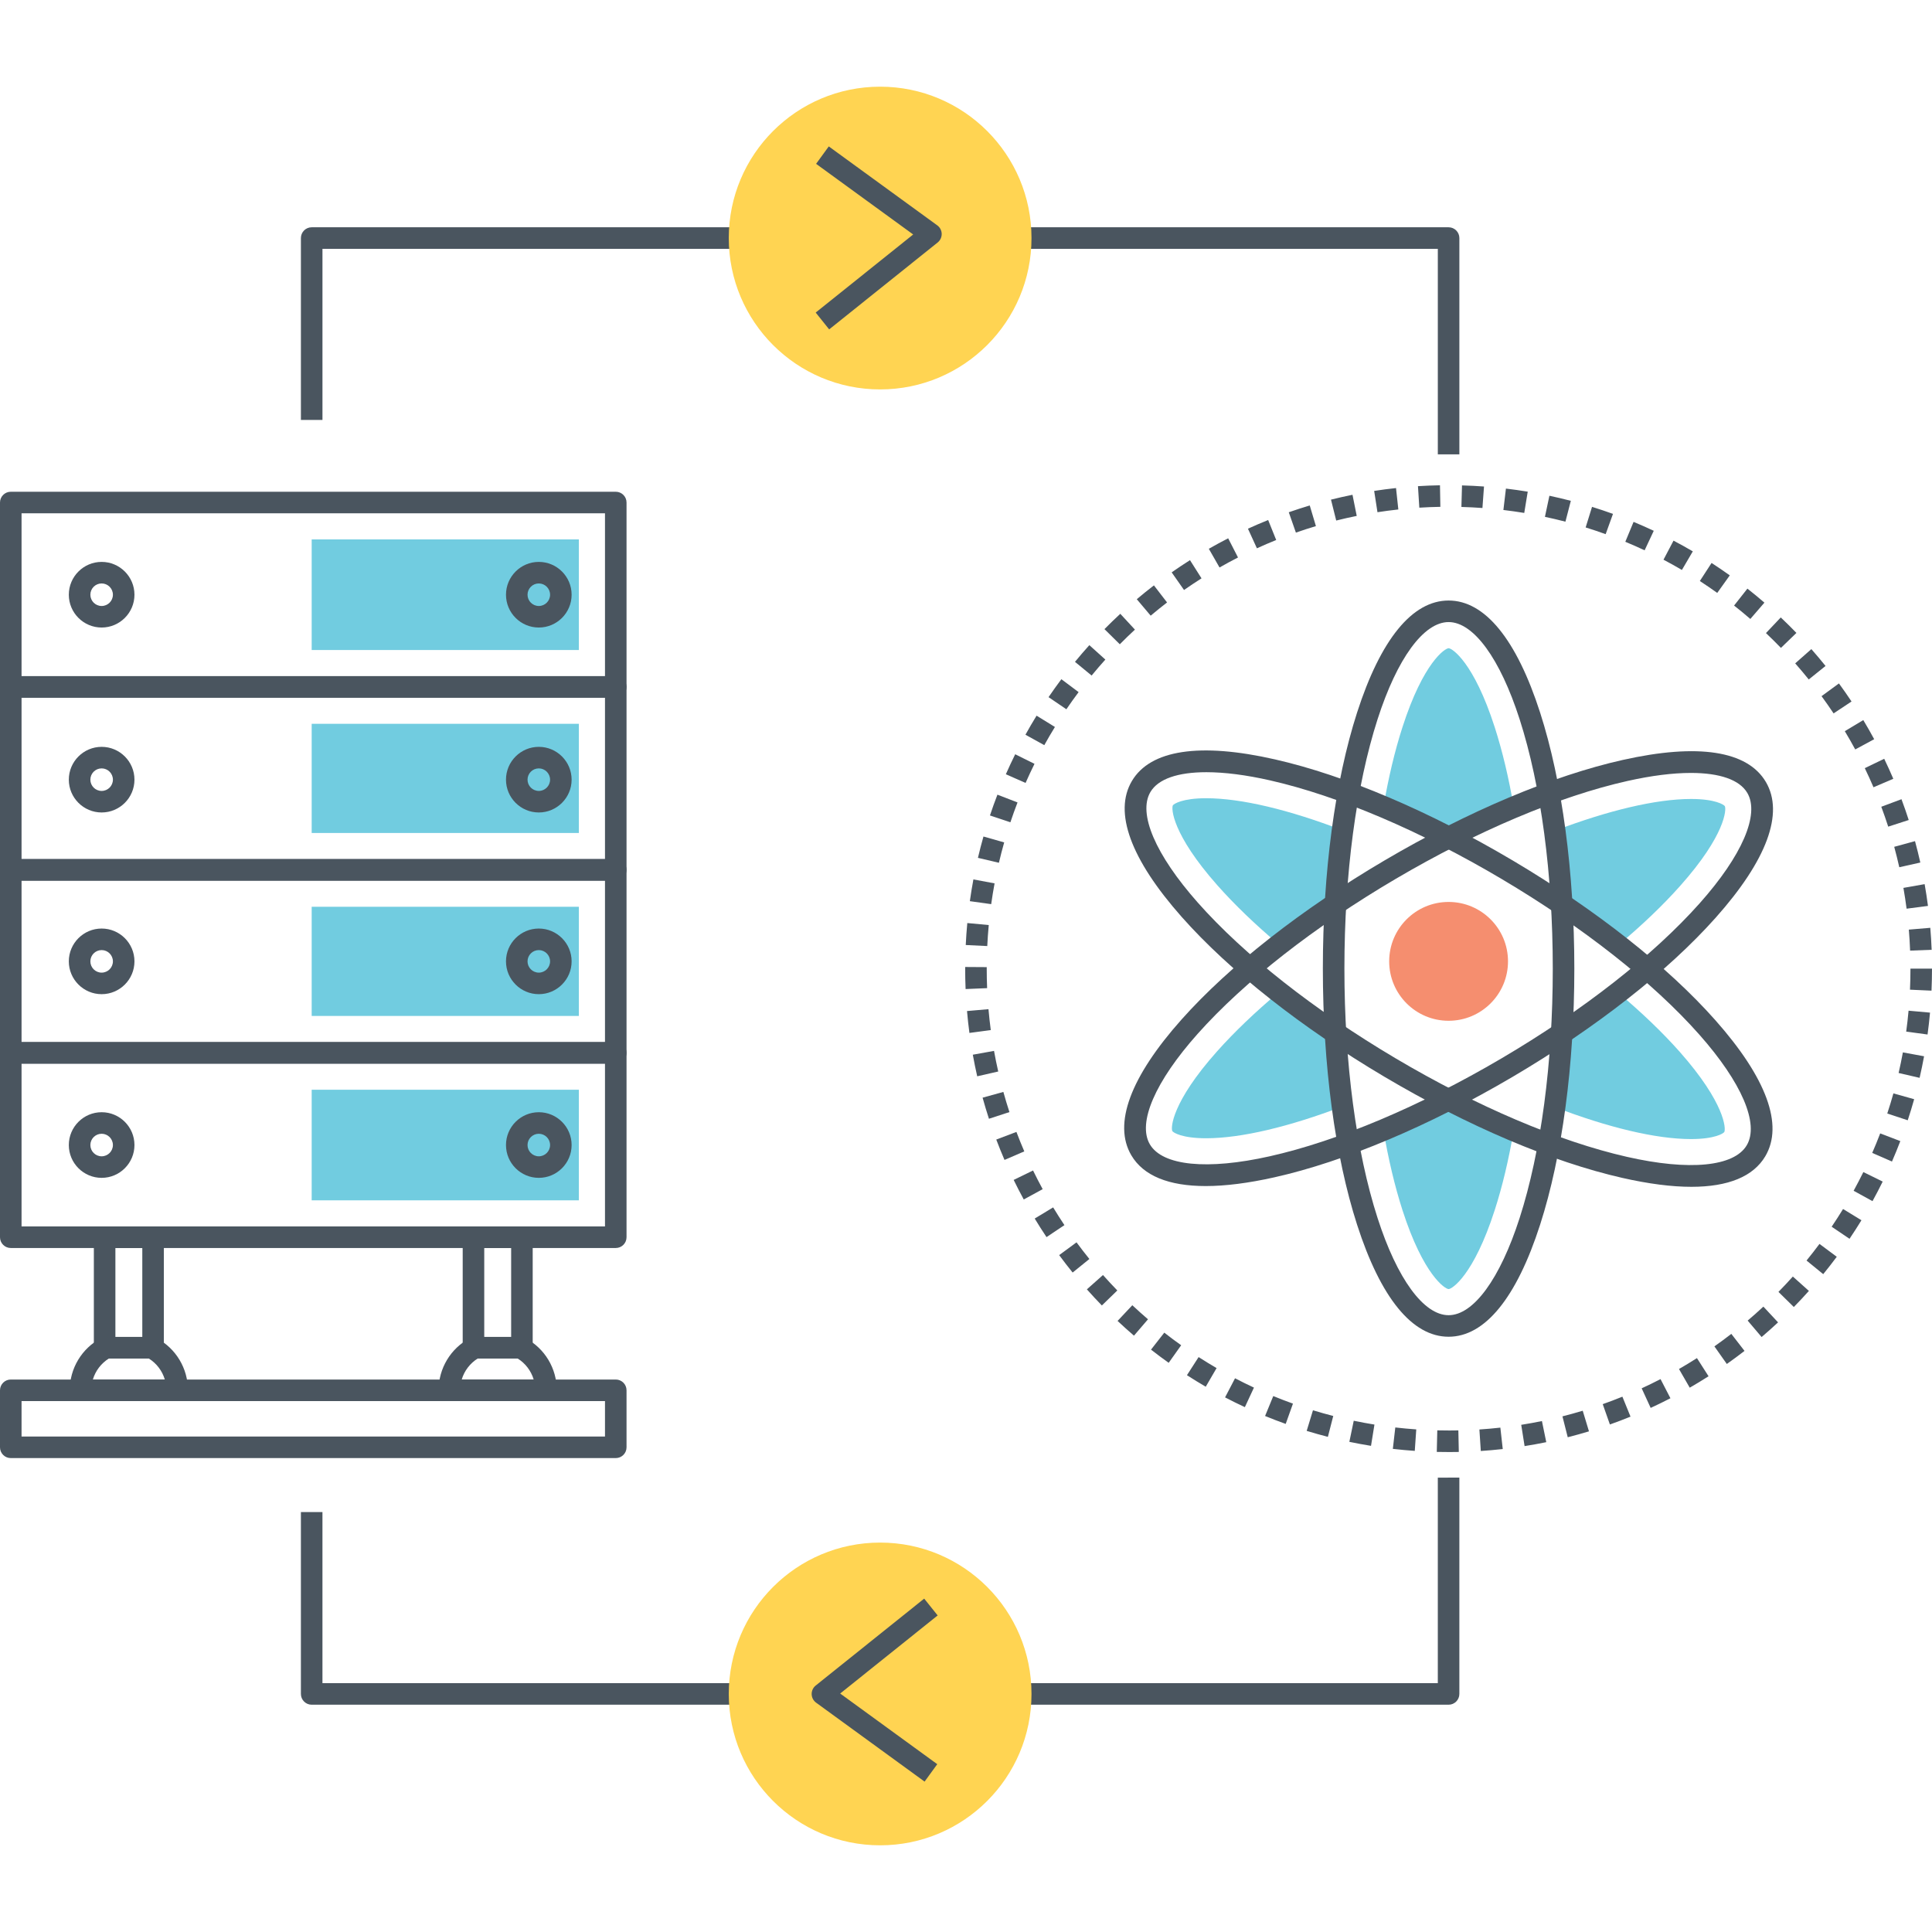 <?xml version="1.0" encoding="utf-8"?>
<!-- Generator: Adobe Illustrator 21.0.0, SVG Export Plug-In . SVG Version: 6.00 Build 0)  -->
<svg version="1.1" id="Layer_1" xmlns="http://www.w3.org/2000/svg" xmlns:xlink="http://www.w3.org/1999/xlink" x="0px" y="0px"
	 viewBox="0 0 512 512" style="enable-background:new 0 0 512 512;" xml:space="preserve">
<style type="text/css">
	.st0{fill:#4A555F;}
	.st1{fill:#FFD452;}
	.st2{fill:#71CCE0;}
	.st3{fill:#F58E6F;}
	.st4{fill:#DFDFDF;}
	.st5{fill:none;}
</style>
<g>
	<g>
		<g>
			<path class="st2" d="M396.122,192.729c-5.573-17.306-11.322-20.943-12.222-20.943c-0.919,0-6.668,3.637-12.241,20.943
				c-2.033,6.297-3.715,13.395-5.026,21.08c5.612,2.386,11.42,5.104,17.306,8.115c5.866-2.992,11.635-5.651,17.228-7.998
				C399.857,206.202,398.156,199.064,396.122,192.729z"/>
		</g>
	</g>
	<g>
		<g>
			<path class="st2" d="M383.822,291.46c-5.866,2.992-11.615,5.651-17.208,7.998c1.31,7.724,3.011,14.881,5.045,21.217
				c5.573,17.306,11.322,20.943,12.241,20.943c0.899,0,6.648-3.637,12.222-20.943c2.033-6.297,3.715-13.395,5.025-21.08
				C395.535,297.19,389.728,294.491,383.822,291.46z"/>
		</g>
	</g>
	<g>
		<g>
			<path class="st2" d="M319.644,211.54c-6.336,0-8.585,1.506-8.819,1.877c-0.45,0.782-0.254,7.587,11.792,21.197
				c4.576,5.162,10.09,10.462,16.348,15.722c4.654-3.618,9.679-7.235,14.979-10.794c0.391-6.785,1.017-13.297,1.858-19.496
				C341.682,214.61,328.952,211.54,319.644,211.54z"/>
		</g>
	</g>
	<g>
		<g>
			<path class="st2" d="M445.165,278.769c-4.595-5.182-10.11-10.462-16.367-15.722c-4.654,3.637-9.64,7.235-14.94,10.775
				c-0.391,6.805-1.017,13.356-1.877,19.555c14.138,5.417,26.849,8.487,36.156,8.487c6.336,0,8.604-1.506,8.819-1.877
				C457.406,299.204,457.211,292.399,445.165,278.769z"/>
		</g>
	</g>
	<g>
		<g>
			<path class="st2" d="M353.942,273.803c-5.319-3.579-10.325-7.235-14.999-10.892c-6.277,5.26-11.792,10.54-16.387,15.683
				c-12.104,13.571-12.32,20.376-11.87,21.158c0.235,0.391,2.523,1.897,8.937,1.897c0.02,0,0.02,0,0.02,0
				c9.308,0,22.019-3.051,36.137-8.428C354.959,287.061,354.333,280.549,353.942,273.803z"/>
		</g>
	</g>
	<g>
		<g>
			<path class="st2" d="M457.094,213.633c-0.235-0.372-2.523-1.897-8.937-1.897c-9.308,0-22.038,3.051-36.157,8.428
				c0.841,6.179,1.467,12.671,1.858,19.437c5.299,3.578,10.325,7.235,14.979,10.872c6.258-5.221,11.792-10.501,16.387-15.663
				C457.328,221.239,457.543,214.415,457.094,213.633z"/>
		</g>
	</g>
	<g>
		<g>
			<g>
				<path class="st0" d="M163.184,130.319H2.855c-1.577,0-2.855,1.279-2.855,2.855v48.864c0,1.576,1.278,2.855,2.855,2.855h160.328
					c1.577,0,2.855-1.279,2.855-2.855v-48.864C166.039,131.598,164.761,130.319,163.184,130.319z M160.328,179.183H5.711V136.03
					h154.617V179.183z"/>
			</g>
		</g>
	</g>
	<g>
		<g>
			<rect x="82.599" y="142.952" class="st2" width="70.807" height="29.309"/>
		</g>
	</g>
	<g>
		<g>
			<g>
				<path class="st0" d="M163.184,179.183H2.855c-1.577,0-2.855,1.279-2.855,2.855v48.487c0,1.576,1.278,2.855,2.855,2.855h160.328
					c1.577,0,2.855-1.279,2.855-2.855v-48.487C166.039,180.462,164.761,179.183,163.184,179.183z M160.328,227.67H5.711v-42.776
					h154.617V227.67z"/>
			</g>
		</g>
	</g>
	<g>
		<g>
			<rect x="82.599" y="191.816" class="st2" width="70.807" height="28.933"/>
		</g>
	</g>
	<g>
		<g>
			<g>
				<path class="st0" d="M163.184,227.67H2.855c-1.577,0-2.855,1.279-2.855,2.855v48.489c0,1.576,1.278,2.855,2.855,2.855h160.328
					c1.577,0,2.855-1.279,2.855-2.855v-48.489C166.039,228.949,164.761,227.67,163.184,227.67z M160.328,276.159H5.711v-42.778
					h154.617V276.159z"/>
			</g>
		</g>
	</g>
	<g>
		<g>
			<rect x="82.599" y="240.304" class="st2" width="70.807" height="28.933"/>
		</g>
	</g>
	<g>
		<g>
			<g>
				<path class="st0" d="M163.184,276.159H2.855c-1.577,0-2.855,1.279-2.855,2.855v48.864c0,1.576,1.278,2.855,2.855,2.855h160.328
					c1.577,0,2.855-1.279,2.855-2.855v-48.864C166.039,277.438,164.761,276.159,163.184,276.159z M160.328,325.023H5.711V281.87
					h154.617V325.023z"/>
			</g>
		</g>
	</g>
	<g>
		<g>
			<rect x="82.599" y="288.791" class="st2" width="70.807" height="29.309"/>
		</g>
	</g>
	<g>
		<g>
			<g>
				<path class="st0" d="M26.935,148.909c-4.795,0-8.698,3.902-8.698,8.698c0,4.794,3.902,8.696,8.698,8.696
					c4.795,0,8.698-3.902,8.698-8.696C35.633,152.811,31.73,148.909,26.935,148.909z M26.935,160.593
					c-1.647,0-2.987-1.339-2.987-2.986s1.339-2.987,2.987-2.987s2.987,1.34,2.987,2.987S28.583,160.593,26.935,160.593z"/>
			</g>
		</g>
	</g>
	<g>
		<g>
			<g>
				<path class="st0" d="M142.789,148.909c-4.795,0-8.697,3.902-8.697,8.698c0,4.794,3.902,8.696,8.697,8.696
					c4.795,0,8.697-3.902,8.697-8.696C151.486,152.811,147.584,148.909,142.789,148.909z M142.789,160.593
					c-1.647,0-2.986-1.339-2.986-2.986s1.339-2.987,2.986-2.987c1.646,0,2.986,1.34,2.986,2.987S144.435,160.593,142.789,160.593z"
					/>
			</g>
		</g>
	</g>
	<g>
		<g>
			<g>
				<path class="st0" d="M26.935,197.922c-4.795,0-8.698,3.902-8.698,8.696c0,4.794,3.902,8.696,8.698,8.696
					c4.795,0,8.698-3.902,8.698-8.696C35.633,201.824,31.73,197.922,26.935,197.922z M26.935,209.604
					c-1.647,0-2.987-1.338-2.987-2.986s1.339-2.986,2.987-2.986s2.987,1.339,2.987,2.986S28.583,209.604,26.935,209.604z"/>
			</g>
		</g>
	</g>
	<g>
		<g>
			<g>
				<path class="st0" d="M142.788,197.922c-4.795,0-8.697,3.902-8.697,8.696c0,4.794,3.901,8.696,8.697,8.696
					c4.795,0,8.697-3.902,8.697-8.696C151.486,201.824,147.583,197.922,142.788,197.922z M142.788,209.604
					c-1.646,0-2.986-1.338-2.986-2.986s1.339-2.986,2.986-2.986c1.647,0,2.987,1.339,2.987,2.986S144.435,209.604,142.788,209.604z"
					/>
			</g>
		</g>
	</g>
	<g>
		<g>
			<g>
				<path class="st0" d="M26.935,246.073c-4.795,0-8.698,3.902-8.698,8.698c0,4.794,3.902,8.696,8.698,8.696
					c4.795,0,8.698-3.902,8.698-8.696C35.633,249.975,31.73,246.073,26.935,246.073z M26.935,257.757
					c-1.647,0-2.987-1.339-2.987-2.986s1.339-2.987,2.987-2.987s2.987,1.34,2.987,2.987S28.583,257.757,26.935,257.757z"/>
			</g>
		</g>
	</g>
	<g>
		<g>
			<g>
				<path class="st0" d="M142.788,246.073c-4.795,0-8.697,3.902-8.697,8.698c0,4.794,3.901,8.696,8.697,8.696
					c4.795,0,8.697-3.902,8.697-8.696C151.486,249.975,147.583,246.073,142.788,246.073z M142.788,257.757
					c-1.646,0-2.986-1.339-2.986-2.986s1.339-2.987,2.986-2.987c1.647,0,2.987,1.34,2.987,2.987S144.435,257.757,142.788,257.757z"
					/>
			</g>
		</g>
	</g>
	<g>
		<g>
			<g>
				<path class="st0" d="M26.935,294.749c-4.795,0-8.698,3.902-8.698,8.696c0,4.796,3.902,8.698,8.698,8.698
					c4.795,0,8.698-3.902,8.698-8.698C35.633,298.651,31.73,294.749,26.935,294.749z M26.935,306.433
					c-1.647,0-2.987-1.34-2.987-2.987s1.339-2.986,2.987-2.986s2.987,1.339,2.987,2.986S28.583,306.433,26.935,306.433z"/>
			</g>
		</g>
	</g>
	<g>
		<g>
			<g>
				<path class="st0" d="M142.788,294.749c-4.795,0-8.697,3.902-8.697,8.696c0,4.796,3.901,8.698,8.697,8.698
					c4.795,0,8.697-3.902,8.697-8.698C151.486,298.651,147.583,294.749,142.788,294.749z M142.788,306.433
					c-1.646,0-2.986-1.34-2.986-2.987s1.339-2.986,2.986-2.986c1.647,0,2.987,1.339,2.987,2.986S144.435,306.433,142.788,306.433z"
					/>
			</g>
		</g>
	</g>
	<g>
		<g>
			<g>
				<path class="st0" d="M163.184,365.589H2.855c-1.577,0-2.855,1.279-2.855,2.855v15.108c0,1.576,1.278,2.855,2.855,2.855h160.328
					c1.577,0,2.855-1.279,2.855-2.855v-15.108C166.039,366.868,164.761,365.589,163.184,365.589z M160.328,380.697H5.711V371.3
					h154.617V380.697z"/>
			</g>
		</g>
	</g>
	<g>
		<g>
			<g>
				<path class="st0" d="M40.566,325.023h-12.84c-1.577,0-2.855,1.279-2.855,2.855v29.276c0,1.576,1.278,2.855,2.855,2.855h12.84
					c1.577,0,2.855-1.279,2.855-2.855v-29.276C43.421,326.302,42.143,325.023,40.566,325.023z M37.71,354.299h-7.129v-23.565h7.129
					V354.299z"/>
			</g>
		</g>
	</g>
	<g>
		<g>
			<g>
				<path class="st0" d="M41.506,354.624c-0.412-0.219-0.872-0.335-1.34-0.335H28.121c-0.468,0-0.928,0.115-1.339,0.335
					c-5.121,2.72-8.302,8.018-8.302,13.824c0,1.576,1.278,2.855,2.855,2.855h25.616c1.577,0,2.855-1.279,2.855-2.855
					C49.808,362.642,46.627,357.344,41.506,354.624z M24.607,365.593c0.686-2.301,2.191-4.3,4.274-5.592h10.527
					c2.083,1.292,3.588,3.29,4.274,5.592H24.607z"/>
			</g>
		</g>
	</g>
	<g>
		<g>
			<g>
				<path class="st0" d="M138.315,325.023h-12.84c-1.577,0-2.855,1.279-2.855,2.855v29.276c0,1.576,1.278,2.855,2.855,2.855h12.84
					c1.577,0,2.855-1.279,2.855-2.855v-29.276C141.171,326.302,139.893,325.023,138.315,325.023z M135.46,354.299h-7.129v-23.565
					h7.129V354.299z"/>
			</g>
		</g>
	</g>
	<g>
		<g>
			<g>
				<path class="st0" d="M139.258,354.624c-0.412-0.219-0.872-0.335-1.34-0.335h-12.046c-0.468,0-0.928,0.115-1.34,0.335
					c-5.12,2.72-8.301,8.018-8.301,13.824c0,1.576,1.278,2.855,2.855,2.855h25.617c1.577,0,2.855-1.279,2.855-2.855
					C147.559,362.642,144.379,357.344,139.258,354.624z M122.358,365.593c0.686-2.301,2.191-4.3,4.274-5.592h10.528
					c2.083,1.292,3.588,3.29,4.274,5.592H122.358z"/>
			</g>
		</g>
	</g>
	<g>
		<g>
			<path class="st0" d="M383.892,60.231H82.599c-1.577,0-2.855,1.279-2.855,2.855v48.204h5.711V65.941h295.582v54.473h5.711V63.086
				C386.747,61.51,385.469,60.231,383.892,60.231z"/>
		</g>
	</g>
	<g>
		<g>
			<path class="st0" d="M381.036,391.585v54.473H85.454v-45.347h-5.711v48.202c0,1.576,1.278,2.855,2.855,2.855h301.293
				c1.577,0,2.855-1.279,2.855-2.855v-57.328H381.036z"/>
		</g>
	</g>
	<g>
		<g>
			<g>
				<path class="st0" d="M266.12,223.246l-5.493-1.562c-0.525,1.848-1.019,3.752-1.465,5.653l5.561,1.305
					C265.148,226.824,265.618,225.01,266.12,223.246z M263.574,234.104l-5.614-1.048c-0.356,1.911-0.672,3.848-0.94,5.763
					l5.657,0.788C262.932,237.78,263.234,235.928,263.574,234.104z M262.031,245.149l-5.687-0.532
					c-0.18,1.928-0.319,3.887-0.412,5.822l5.703,0.275C261.725,248.863,261.858,246.991,262.031,245.149z M279.566,192.656
					l-4.863-2.997c-1.012,1.643-2.004,3.343-2.949,5.049l4.995,2.766C277.651,195.846,278.6,194.223,279.566,192.656z
					 M274.154,202.425l-5.116-2.536c-0.863,1.742-1.697,3.525-2.477,5.298l5.228,2.298
					C272.534,205.792,273.329,204.089,274.154,202.425z M296.168,350.06c1.409,1.324,2.87,2.636,4.345,3.902l3.718-4.335
					c-1.409-1.208-2.806-2.463-4.152-3.727L296.168,350.06z M285.844,183.42l-4.571-3.424c-1.163,1.554-2.305,3.153-3.396,4.755
					l4.724,3.212C283.641,186.432,284.732,184.904,285.844,183.42z M261.493,256.697l0.001-0.398l-5.711-0.037l-0.001,0.431
					c-0.002,1.814,0.036,3.62,0.112,5.415l5.705-0.238C261.527,260.157,261.491,258.433,261.493,256.697z M261.957,267.442
					l-5.689,0.494c0.168,1.935,0.383,3.887,0.638,5.802l5.661-0.755C262.323,271.154,262.118,269.29,261.957,267.442z
					 M285.29,329.232l-4.597,3.387c1.154,1.567,2.355,3.121,3.567,4.618l4.439-3.592
					C287.541,332.214,286.394,330.729,285.29,329.232z M279.094,319.972l-4.886,2.956c1.001,1.655,2.054,3.309,3.132,4.919
					l4.746-3.175C281.057,323.134,280.051,321.552,279.094,319.972z M288.034,341.689c1.286,1.448,2.622,2.887,3.971,4.276
					l4.097-3.978c-1.29-1.327-2.567-2.703-3.798-4.09L288.034,341.689z M273.769,310.19l-5.135,2.499
					c0.853,1.753,1.752,3.497,2.67,5.183l5.016-2.733C275.443,313.531,274.585,311.865,273.769,310.19z M269.362,299.971
					l-5.341,2.023c0.687,1.813,1.421,3.629,2.183,5.397l5.244-2.261C270.72,303.44,270.018,301.704,269.362,299.971z
					 M263.427,278.498l-5.622,1.011c0.342,1.902,0.734,3.826,1.166,5.72l5.568-1.268
					C264.127,282.152,263.753,280.314,263.427,278.498z M265.902,289.373l-5.505,1.521c0.513,1.859,1.08,3.74,1.684,5.592
					l5.428-1.773C266.933,292.946,266.392,291.148,265.902,289.373z M269.656,212.653l-5.328-2.056
					c-0.699,1.809-1.365,3.662-1.981,5.508l5.417,1.807C268.352,216.152,268.989,214.382,269.656,212.653z M500.395,219.069
					l5.435-1.755c-0.593-1.839-1.239-3.694-1.92-5.514l-5.349,2C499.211,215.538,499.828,217.312,500.395,219.069z M491.654,198.61
					l5.025-2.714c-0.916-1.695-1.887-3.398-2.887-5.066l-4.897,2.941C489.852,195.362,490.78,196.991,491.654,198.61z
					 M479.338,180.066l4.451-3.58c-1.224-1.521-2.489-3.023-3.76-4.464l-4.283,3.778
					C476.959,177.177,478.169,178.613,479.338,180.066z M485.921,189.06l4.755-3.16c-1.07-1.61-2.193-3.22-3.337-4.783l-4.609,3.372
					C483.824,185.984,484.897,187.523,485.921,189.06z M496.494,208.634l5.25-2.246c-0.761-1.781-1.573-3.566-2.411-5.304
					l-5.144,2.484C494.99,205.228,495.766,206.933,496.494,208.634z M506.198,251.925l5.707-0.219
					c-0.075-1.939-0.194-3.898-0.356-5.824l-5.69,0.476C506.013,248.199,506.127,250.071,506.198,251.925z M503.331,229.825
					l5.573-1.245c-0.421-1.883-0.894-3.791-1.406-5.668l-5.51,1.502C502.476,226.207,502.928,228.027,503.331,229.825z
					 M505.267,240.81l5.665-0.732c-0.249-1.919-0.546-3.859-0.883-5.772l-5.624,0.993
					C504.746,237.123,505.03,238.979,505.267,240.81z M458.41,152.479c-1.59-1.136-3.213-2.244-4.824-3.29l-3.112,4.789
					c1.563,1.017,3.102,2.067,4.616,3.149L458.41,152.479z M427.457,136.186c-1.835-0.662-3.702-1.29-5.551-1.863l-1.692,5.454
					c1.765,0.548,3.549,1.147,5.302,1.781L427.457,136.186z M416.287,132.719c-1.905-0.493-3.815-0.944-5.68-1.34l-1.184,5.588
					c1.781,0.377,3.608,0.809,5.431,1.281L416.287,132.719z M300.768,166.856l-3.878-4.194c-1.426,1.32-2.837,2.686-4.195,4.062
					l4.066,4.012C298.057,169.42,299.405,168.115,300.768,166.856z M476.07,167.73c-1.346-1.391-2.741-2.772-4.147-4.103
					l-3.926,4.146c1.352,1.281,2.674,2.59,3.967,3.928L476.07,167.73z M438.263,140.666c-1.771-0.829-3.57-1.625-5.349-2.363
					l-2.188,5.276c1.7,0.705,3.421,1.465,5.115,2.259L438.263,140.666z M467.588,159.706c-1.474-1.272-2.99-2.523-4.504-3.716
					l-3.534,4.488c1.448,1.14,2.897,2.335,4.307,3.553L467.588,159.706z M292.931,174.794l-4.243-3.822
					c-1.297,1.439-2.578,2.928-3.809,4.424l4.411,3.629C290.466,177.594,291.692,176.17,292.931,174.794z M448.613,146.115
					c-1.668-0.978-3.388-1.935-5.111-2.841l-2.658,5.053c1.645,0.866,3.287,1.779,4.881,2.714L448.613,146.115z M369.118,383.965
					c1.929,0.221,3.885,0.401,5.812,0.534l0.394-5.696c-1.843-0.128-3.712-0.299-5.556-0.511L369.118,383.965z M454.335,356.803
					l3.29,4.666c1.584-1.115,3.162-2.283,4.69-3.467l-3.497-4.514C457.357,354.621,455.849,355.736,454.335,356.803z
					 M444.947,362.802l2.851,4.949c1.673-0.963,3.35-1.982,4.986-3.028l-3.075-4.811
					C448.146,360.91,446.544,361.882,444.947,362.802z M471.307,342.368l4.077,4.001c1.357-1.385,2.7-2.818,3.993-4.263
					l-4.255-3.807C473.886,339.678,472.604,341.046,471.307,342.368z M435.061,367.918l2.383,5.19
					c1.742-0.801,3.505-1.662,5.24-2.56l-2.625-5.071C438.403,366.334,436.722,367.156,435.061,367.918z M463.149,349.971
					l3.696,4.354c1.466-1.244,2.934-2.551,4.362-3.883l-3.895-4.175C465.948,347.538,464.547,348.785,463.149,349.971z
					 M404.866,130.295c-1.904-0.312-3.848-0.586-5.778-0.814l-0.673,5.67c1.855,0.221,3.698,0.48,5.527,0.781L404.866,130.295z
					 M424.741,372.114l1.9,5.387c1.811-0.64,3.648-1.337,5.462-2.075l-2.151-5.291C428.221,370.841,426.468,371.506,424.741,372.114
					z M414.065,375.349l1.402,5.536c1.888-0.478,3.78-1.004,5.627-1.563l-1.656-5.466
					C417.675,374.389,415.867,374.891,414.065,375.349z M403.141,377.591l0.891,5.64c1.911-0.301,3.843-0.651,5.745-1.041
					l-1.149-5.596C406.812,376.968,404.966,377.302,403.141,377.591z M503.152,284.352l5.564,1.286
					c0.434-1.88,0.833-3.804,1.183-5.716l-5.618-1.03C503.947,280.721,503.567,282.558,503.152,284.352z M505.162,273.385
					l5.659,0.77c0.262-1.93,0.482-3.88,0.656-5.798l-5.688-0.513C505.623,269.677,505.412,271.541,505.162,273.385z
					 M500.146,295.093l5.423,1.792c0.607-1.835,1.179-3.714,1.704-5.586l-5.501-1.539
					C501.272,291.548,500.725,293.342,500.146,295.093z M305.802,155.133c-1.522,1.169-3.051,2.404-4.542,3.664l3.685,4.361
					c1.427-1.203,2.887-2.381,4.34-3.501L305.802,155.133z M478.749,334.054l4.424,3.61c1.226-1.502,2.434-3.051,3.591-4.605
					l-4.583-3.409C481.077,331.136,479.922,332.617,478.749,334.054z M485.409,325.094l4.733,3.198
					c1.085-1.608,2.148-3.261,3.16-4.917l-4.874-2.978C487.462,321.978,486.446,323.558,485.409,325.094z M496.157,305.535
					l5.235,2.283c0.771-1.766,1.515-3.59,2.213-5.417l-5.333-2.037C497.605,302.109,496.893,303.849,496.157,305.535z
					 M491.23,315.565l5.002,2.751c0.934-1.695,1.842-3.441,2.7-5.188l-5.125-2.517C492.988,312.278,492.121,313.943,491.23,315.565z
					 M506.289,256.697c0,1.853-0.042,3.731-0.125,5.579l5.705,0.257c0.086-1.933,0.13-3.897,0.13-5.835H506.289z M336.075,137.811
					c-1.797,0.723-3.599,1.497-5.355,2.3l2.374,5.194c1.677-0.766,3.396-1.506,5.113-2.195L336.075,137.811z M324.655,370.322
					c1.73,0.902,3.495,1.773,5.246,2.588l2.408-5.179c-1.673-0.777-3.359-1.61-5.011-2.473L324.655,370.322z M347.095,133.954
					c-1.852,0.554-3.722,1.16-5.555,1.801l1.885,5.391c1.751-0.612,3.537-1.192,5.306-1.72L347.095,133.954z M335.26,375.254
					c1.803,0.74,3.643,1.446,5.465,2.097l1.922-5.376c-1.741-0.623-3.497-1.298-5.218-2.004L335.26,375.254z M325.478,142.654
					c-1.725,0.885-3.449,1.82-5.127,2.779l2.837,4.956c1.601-0.917,3.249-1.809,4.895-2.653L325.478,142.654z M314.554,364.44
					c1.642,1.058,3.318,2.086,4.982,3.054l2.872-4.938c-1.589-0.924-3.192-1.907-4.763-2.917L314.554,364.44z M305.03,357.666
					c1.535,1.201,3.111,2.376,4.684,3.495l3.309-4.655c-1.502-1.067-3.007-2.19-4.474-3.339L305.03,357.666z M315.358,148.445
					c-1.64,1.039-3.273,2.127-4.854,3.235l3.276,4.677c1.51-1.056,3.07-2.097,4.636-3.09L315.358,148.445z M393.276,128.929
					c-1.922-0.139-3.885-0.238-5.83-0.29l-0.156,5.707c1.86,0.052,3.735,0.145,5.572,0.279L393.276,128.929z M384.112,379.096
					c-1.078,0.007-2.145-0.011-3.215-0.037l-0.135,5.711c1.118,0.026,2.247,0.041,3.354,0.037c0.83,0,1.658-0.009,2.485-0.026
					l-0.121-5.711C385.693,379.087,384.906,379.096,384.112,379.096z M381.609,128.605c-1.947,0.035-3.909,0.113-5.834,0.234
					l0.359,5.7c1.839-0.115,3.715-0.191,5.576-0.223L381.609,128.605z M392.056,378.827l0.372,5.7
					c1.916-0.126,3.872-0.299,5.817-0.515l-0.634-5.677C395.754,378.542,393.885,378.708,392.056,378.827z M358.426,131.122
					c-1.869,0.376-3.786,0.807-5.699,1.285l1.383,5.54c1.826-0.455,3.656-0.868,5.438-1.225L358.426,131.122z M346.284,379.199
					c1.87,0.571,3.76,1.102,5.617,1.582l1.424-5.532c-1.808-0.465-3.599-0.97-5.374-1.511L346.284,379.199z M369.961,129.339
					c-1.935,0.208-3.884,0.463-5.791,0.758l0.874,5.644c1.82-0.283,3.68-0.526,5.529-0.725L369.961,129.339z M357.592,382.104
					c1.891,0.394,3.822,0.751,5.74,1.06l0.911-5.637c-1.833-0.297-3.68-0.638-5.488-1.015L357.592,382.104z"/>
			</g>
		</g>
	</g>
	<g>
		<g>
			<g>
				<path class="st0" d="M408.153,188.861c-6.255-19.44-14.644-29.716-24.26-29.716s-18.006,10.277-24.261,29.716
					c-5.843,18.161-9.061,42.252-9.061,67.836c0,25.584,3.218,49.675,9.061,67.837c6.255,19.44,14.644,29.716,24.261,29.716
					s18.006-10.277,24.26-29.716c5.843-18.163,9.061-42.254,9.061-67.837C417.213,231.113,413.996,207.022,408.153,188.861z
					 M402.717,322.785c-5.188,16.127-12.226,25.755-18.824,25.755c-6.598,0-13.636-9.628-18.824-25.755
					c-5.666-17.61-8.787-41.082-8.787-66.088c0-25.006,3.121-48.476,8.787-66.086c5.189-16.127,12.226-25.755,18.824-25.755
					c6.599,0,13.636,9.628,18.824,25.755c5.665,17.61,8.786,41.081,8.786,66.086C411.502,281.703,408.382,305.173,402.717,322.785z"
					/>
			</g>
		</g>
	</g>
	<g>
		<g>
			<g>
				<path class="st0" d="M454.62,270.4c-12.647-14.283-31.734-29.33-53.745-42.371v0.002
					c-22.011-13.041-44.377-22.552-62.981-26.781c-19.914-4.532-33.032-2.547-37.932,5.726c-4.902,8.274-0.337,20.73,13.202,36.02
					c12.647,14.283,31.734,29.33,53.745,42.371c22.012,13.039,44.378,22.55,62.982,26.779c6.968,1.584,13.103,2.372,18.346,2.372
					c9.741,0,16.4-2.72,19.586-8.098C472.724,298.146,468.159,285.69,454.62,270.4z M462.908,303.509
					c-3.363,5.677-15.235,6.828-31.753,3.067c-18.04-4.101-39.823-13.379-61.336-26.125c-21.515-12.744-40.117-27.391-52.381-41.242
					c-11.231-12.684-15.928-23.645-12.564-29.322c2.056-3.471,7.289-5.248,14.821-5.248c4.791,0,10.511,0.719,16.932,2.179
					c18.04,4.101,39.823,13.379,61.336,26.125c0,0.002,0,0.002,0,0.002c21.514,12.744,40.117,27.391,52.38,41.242
					C461.575,286.871,466.272,297.831,462.908,303.509z"/>
			</g>
		</g>
	</g>
	<g>
		<g>
			<g>
				<path class="st0" d="M467.975,207.234c-4.876-8.289-17.983-10.31-37.916-5.843c-18.616,4.172-41.013,13.614-63.063,26.586
					c-22.051,12.972-41.185,27.961-53.875,42.205c-13.586,15.25-18.189,27.69-13.313,35.979c3.188,5.419,9.893,8.157,19.723,8.157
					c5.207,0,11.292-0.768,18.192-2.314c18.615-4.173,41.012-13.615,63.063-26.586c22.051-12.972,41.185-27.961,53.875-42.205
					C468.247,227.964,472.851,215.523,467.975,207.234z M450.398,239.414c-12.307,13.814-30.954,28.404-52.508,41.082
					c-21.552,12.679-43.365,21.89-61.416,25.935c-16.53,3.705-28.399,2.523-31.744-3.166c-3.346-5.687,1.385-16.635,12.654-29.283
					c12.307-13.814,30.955-28.404,52.508-41.082c21.552-12.678,43.364-21.89,61.417-25.935c6.361-1.426,12.031-2.129,16.791-2.129
					c7.611,0,12.895,1.796,14.953,5.294C466.398,215.817,461.667,226.765,450.398,239.414z"/>
			</g>
		</g>
	</g>
	<g>
		<g>
			<circle class="st3" cx="383.892" cy="254.77" r="15.745"/>
		</g>
	</g>
	<g>
		<g>
			<circle class="st1" cx="233.245" cy="63.086" r="40.114"/>
		</g>
	</g>
	<g>
		<g>
			<circle class="st1" cx="233.245" cy="448.914" r="40.114"/>
		</g>
	</g>
	<g>
		<g>
			<path class="st0" d="M248.49,428.109l-3.571-4.458l-28.752,23.033c-0.694,0.558-1.089,1.405-1.069,2.296
				c0.021,0.889,0.455,1.718,1.175,2.242l28.751,20.921l3.359-4.618l-25.728-18.722L248.49,428.109z"/>
		</g>
	</g>
	<g>
		<g>
			<path class="st0" d="M248.385,59.721L219.633,38.8l-3.359,4.618l25.729,18.722l-25.835,20.695l3.571,4.458l28.752-23.033
				c0.694-0.558,1.089-1.405,1.069-2.296C249.54,61.075,249.105,60.245,248.385,59.721z"/>
		</g>
	</g>
</g>
</svg>
